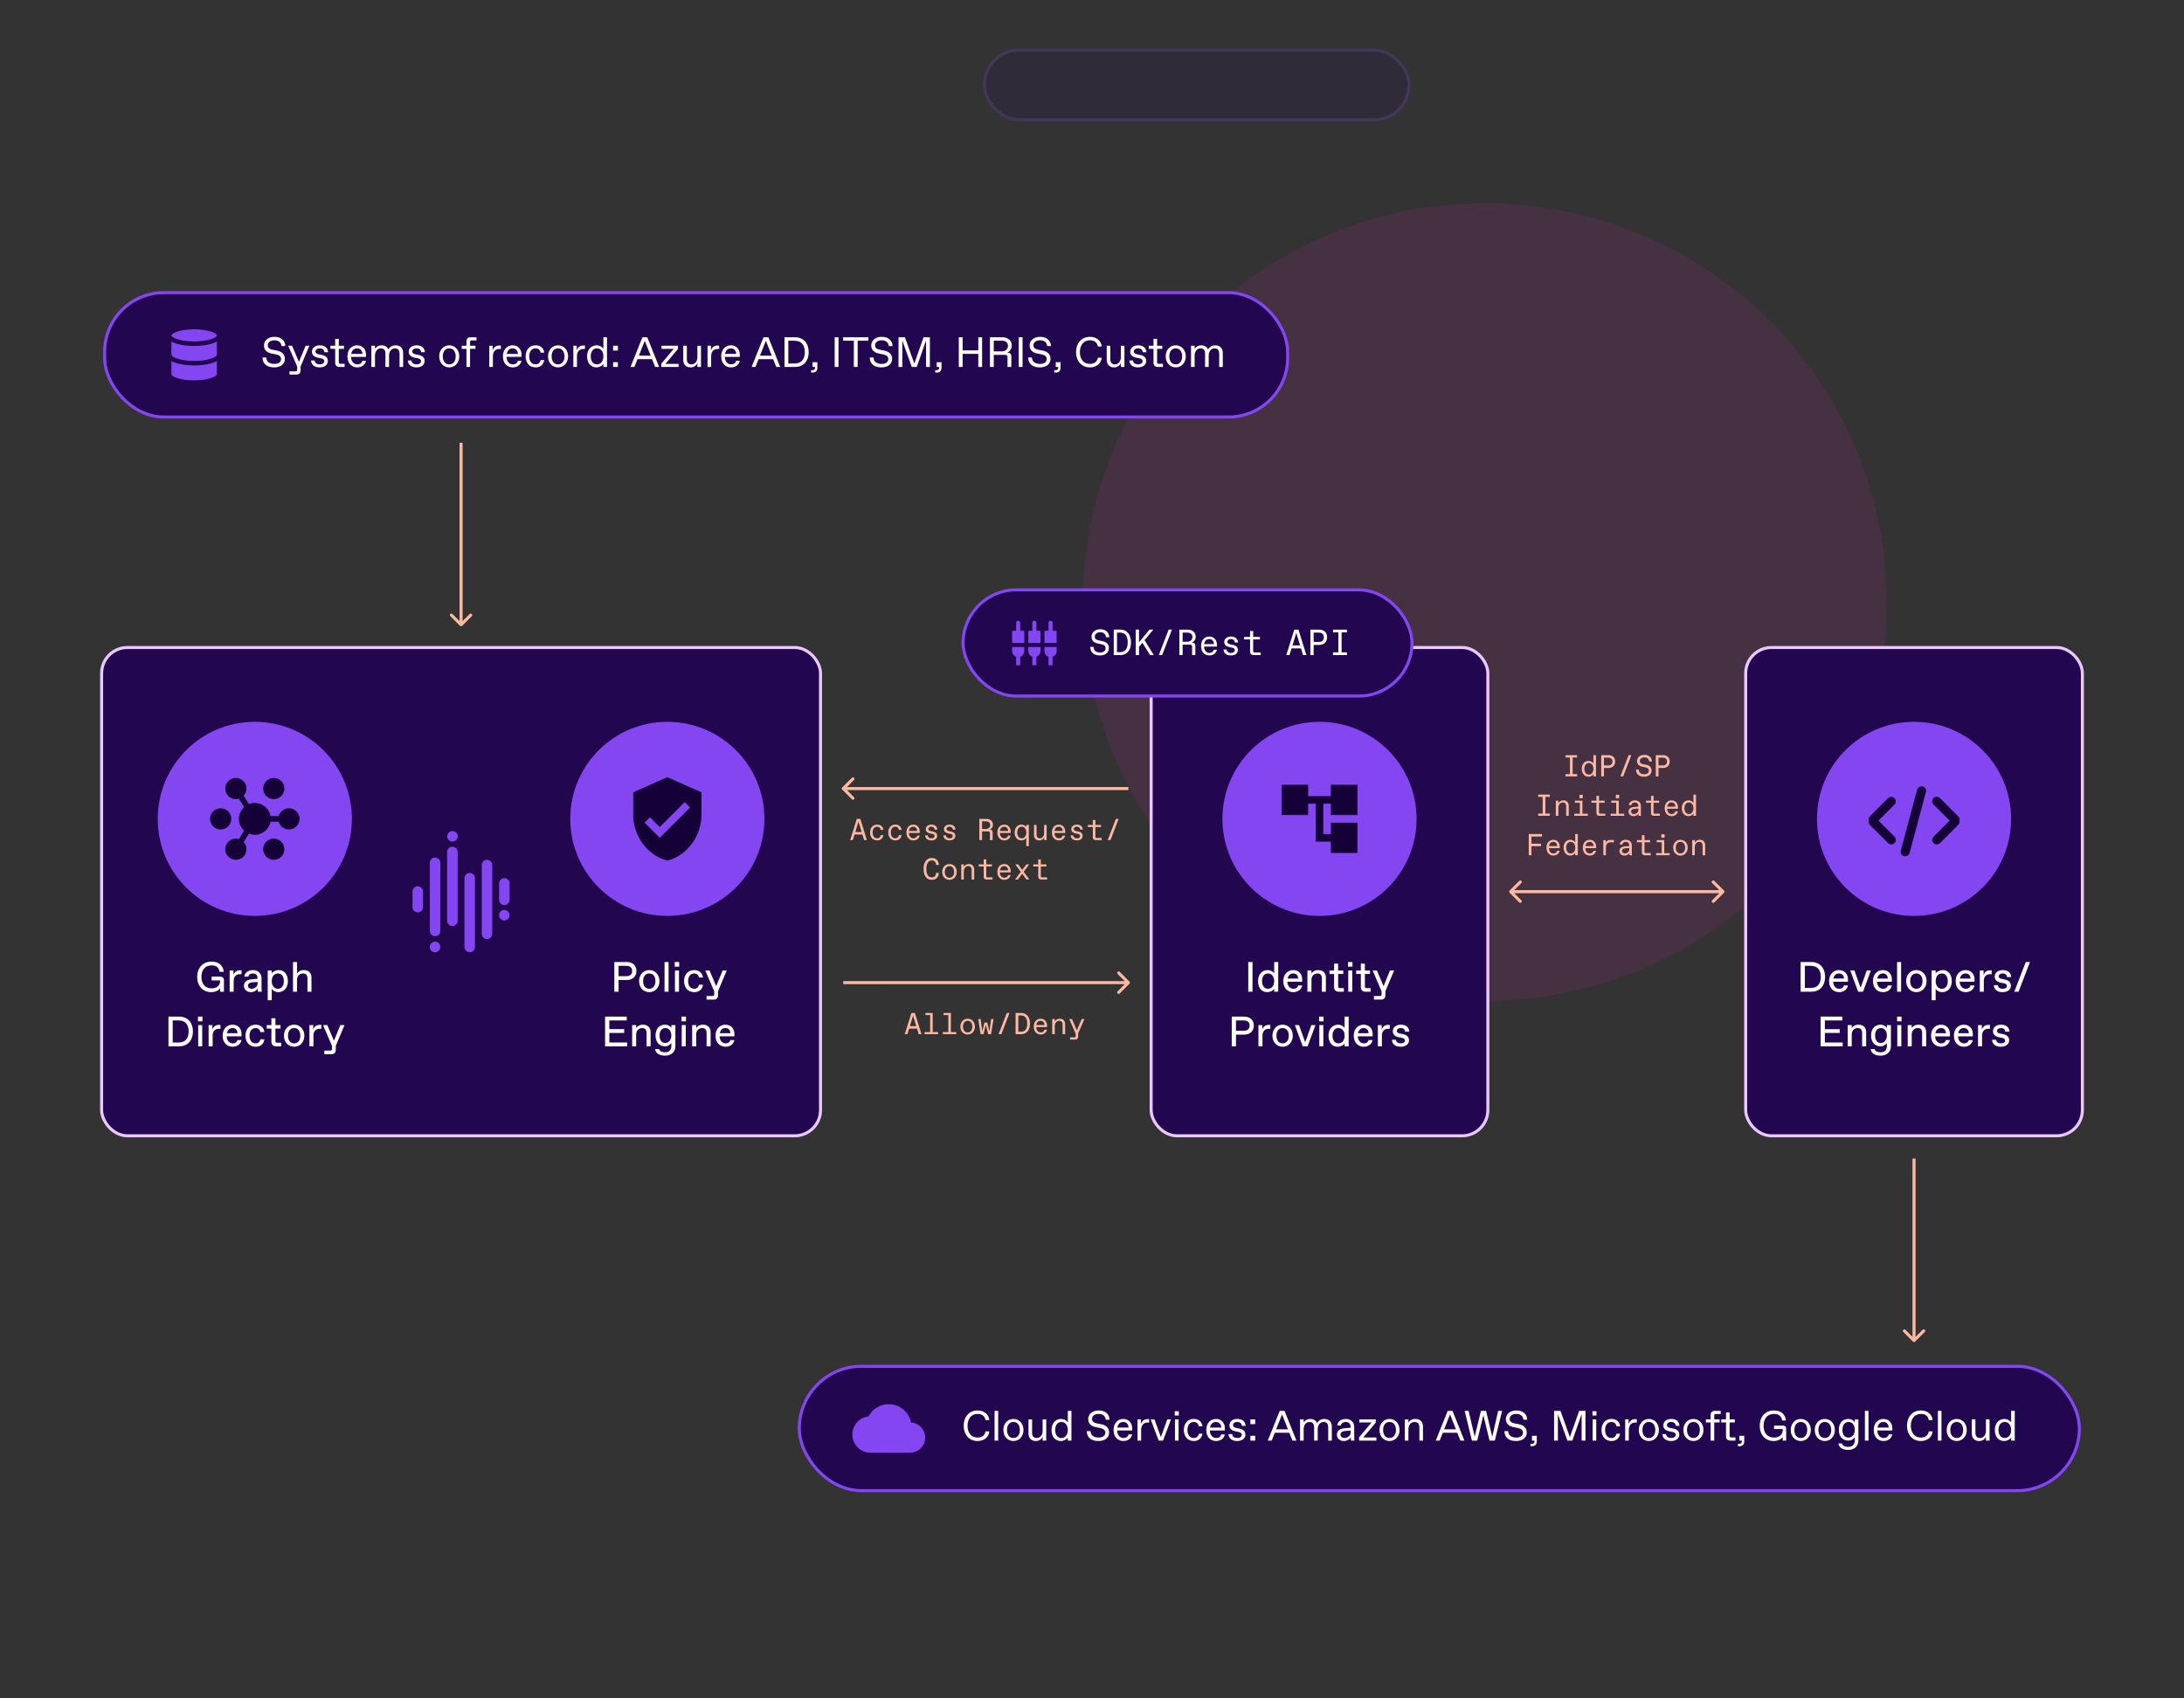 <svg xmlns="http://www.w3.org/2000/svg" width="720" height="560" fill="none" xmlns:v="https://vecta.io/nano"><rect width="100%" height="100%" fill="#333333" stroke="none"/><style><![CDATA[.B{fill:#fff}.C{fill:#8446f1}.D{fill:#220650}.E{stroke:#8446f1}.F{fill:#fdb8a2}.G{stroke-linecap:round}.H{stroke:#eac8fe}.I{fill:#150038}.J{stroke-width:1.5}.K{stroke-linejoin:round}]]></style><ellipse cx="489.5" cy="198.5" rx="132.5" ry="131.5" fill="#ea27c2" fill-opacity=".1"/><g opacity=".2"><rect x="324.5" y="16.5" width="140" height="23" rx="11.5" class="D"/><rect x="324.5" y="16.5" width="140" height="23" rx="11.5" class="E"/></g><rect x="263.5" y="450.5" width="422" height="41" rx="20.5" class="D"/><path d="M322.278 475.14c2.114 0 3.738-1.26 3.864-3.192h-1.26c-.14 1.176-1.064 2.044-2.534 2.044h-.14c-2.1 0-3.248-1.736-3.248-3.892s1.148-3.892 3.248-3.892h.14c1.47 0 2.394.868 2.534 2.044h1.26c-.126-1.932-1.75-3.192-3.864-3.192-2.842 0-4.578 2.17-4.578 5.04s1.736 5.04 4.578 5.04zm6.793-.14v-9.8h-1.19v9.8h1.19zm5.016.14c1.862 0 3.318-1.47 3.318-3.64s-1.456-3.64-3.318-3.64-3.304 1.47-3.304 3.64 1.442 3.64 3.304 3.64zm-.056-1.008c-1.176 0-2.058-.966-2.058-2.632s.882-2.632 2.058-2.632h.126c1.176 0 2.058.966 2.058 2.632s-.882 2.632-2.058 2.632h-.126zm7.426 1.008c1.19 0 1.974-.644 2.268-1.47V475h1.19v-7h-1.19v3.78c0 1.47-.91 2.352-1.848 2.352h-.126c-1.008 0-1.498-.602-1.498-1.792V468h-1.19v4.62c0 1.47.826 2.52 2.394 2.52zm8.251 0c.952 0 1.946-.49 2.324-1.162V475h1.19v-9.8h-1.19v3.822c-.378-.672-1.274-1.162-2.226-1.162-1.778 0-3.15 1.358-3.15 3.64s1.274 3.64 3.052 3.64zm.154-1.008c-1.204 0-2.002-1.008-2.002-2.632s.798-2.632 2.002-2.632h.098c1.176 0 2.072 1.008 2.072 2.632s-.896 2.632-2.072 2.632h-.098zm12.221 1.008c2.156 0 3.556-1.064 3.556-2.786 0-1.554-.952-2.422-2.618-2.758l-1.568-.308c-.882-.182-1.442-.644-1.442-1.442 0-.938.854-1.638 2.128-1.638h.14c1.246 0 2.17.728 2.254 1.904h1.26c-.07-1.876-1.442-3.052-3.584-3.052-2.114 0-3.458 1.26-3.458 2.8 0 1.512.896 2.366 2.436 2.688l1.568.322c1.092.224 1.624.7 1.624 1.54 0 .882-.742 1.582-2.114 1.582h-.14c-1.526 0-2.604-.742-2.604-2.114h-1.26c.042 2.128 1.498 3.262 3.822 3.262zm8.26 0c1.442 0 2.618-.784 2.884-2.184h-1.19c-.182.798-.826 1.176-1.596 1.176h-.112c-.952 0-1.974-.742-2.03-2.464h4.942v-.7c0-1.82-1.134-3.108-2.926-3.108-1.638 0-3.206 1.19-3.206 3.626s1.498 3.654 3.234 3.654zm-1.988-4.438c.238-1.386 1.12-1.834 1.904-1.834h.112c.91 0 1.624.616 1.68 1.834h-3.696zm7.843 4.298v-3.5c0-1.512.784-2.436 2.072-2.436h.56v-1.134h-.63c-.924 0-1.778.56-2.072 1.624V468h-1.12v7h1.19zm6.511-1.148L380.581 468h-1.232l2.618 7h1.456l2.618-7h-1.218l-2.114 5.852zm5.904-7.112v-1.428h-1.33v1.428h1.33zm-.07 8.26v-7h-1.19v7h1.19zm5.03.14c1.568 0 2.646-.938 2.828-2.422h-1.19c-.14.812-.728 1.414-1.568 1.414h-.126c-1.4 0-2.058-1.232-2.058-2.632s.658-2.632 2.058-2.632h.126c.84 0 1.428.588 1.568 1.414h1.19c-.14-1.498-1.26-2.422-2.828-2.422-2.128 0-3.304 1.582-3.304 3.64s1.176 3.64 3.304 3.64zm7.327 0c1.442 0 2.618-.784 2.884-2.184h-1.19c-.182.798-.826 1.176-1.596 1.176h-.112c-.952 0-1.974-.742-2.03-2.464h4.942v-.7c0-1.82-1.134-3.108-2.926-3.108-1.638 0-3.206 1.19-3.206 3.626s1.498 3.654 3.234 3.654zm-1.988-4.438c.238-1.386 1.12-1.834 1.904-1.834h.112c.91 0 1.624.616 1.68 1.834h-3.696zm8.948 4.438c1.596 0 2.702-.812 2.702-2.1 0-1.232-.854-1.764-1.89-1.974l-1.106-.238c-.756-.154-1.078-.434-1.078-.966s.518-.994 1.358-.994h.126c.924 0 1.386.602 1.47 1.274h1.19c-.028-1.26-.924-2.282-2.73-2.282-1.372 0-2.604.742-2.604 2.128 0 1.19.896 1.736 2.002 1.96l1.022.21c.784.154 1.05.476 1.05.952 0 .63-.588 1.022-1.4 1.022h-.126c-.868 0-1.554-.392-1.638-1.274h-1.19c.028 1.316 1.008 2.282 2.842 2.282zm5.942-5.558V468h-1.582v1.582h1.582zm0 5.418v-1.582h-1.582V475h1.582zm13.589 0l-3.906-9.8h-1.596l-3.934 9.8h1.288l1.022-2.576h4.788l1.022 2.576h1.316zm-4.732-8.638l1.946 4.914h-3.892l1.946-4.914zm7.119 8.638v-3.78c0-1.386.826-2.352 1.862-2.352h.112c1.022 0 1.47.644 1.47 1.764V475h1.19v-3.78c0-1.386.84-2.352 1.876-2.352h.098c1.022 0 1.484.644 1.484 1.764V475h1.19v-4.648c0-1.54-.952-2.492-2.478-2.492-.938 0-1.834.392-2.366 1.358-.42-.924-1.26-1.358-2.268-1.358-1.022 0-1.75.504-2.17 1.162V468h-1.19v7h1.19zm13.236.14c1.148 0 2.03-.63 2.31-1.26 0 .168.014.784.07 1.12h1.12c-.07-.49-.07-1.12-.07-1.54v-2.94c0-1.428-.938-2.66-2.786-2.66-1.554 0-2.702.868-2.786 2.142h1.19c.084-.756.756-1.134 1.54-1.134h.098c.966 0 1.554.602 1.554 1.652v.238l-2.016.168c-1.12.084-2.506.56-2.506 2.142 0 1.19.98 2.072 2.282 2.072zm.126-1.008c-.7 0-1.218-.476-1.218-1.12 0-.686.616-1.106 1.498-1.176l1.834-.14v.784c0 .91-1.092 1.652-1.988 1.652h-.126zm10.407-5.068V468h-5.432v1.022h4.046l-4.116 4.9V475h5.712v-1.022h-4.34l4.13-4.914zm4.53 6.076c1.862 0 3.318-1.47 3.318-3.64s-1.456-3.64-3.318-3.64-3.304 1.47-3.304 3.64 1.442 3.64 3.304 3.64zm-.056-1.008c-1.176 0-2.058-.966-2.058-2.632s.882-2.632 2.058-2.632h.126c1.176 0 2.058.966 2.058 2.632s-.882 2.632-2.058 2.632h-.126zm6.292.868v-3.78c0-1.386.84-2.352 2.002-2.352h.112c1.036 0 1.498.644 1.498 1.764V475h1.19v-4.648c0-1.54-.952-2.492-2.492-2.492-1.134 0-1.904.504-2.31 1.19V468h-1.19v7h1.19zm18.45 0l-3.906-9.8h-1.596l-3.934 9.8h1.288l1.022-2.576h4.788l1.022 2.576h1.316zm-4.732-8.638l1.946 4.914h-3.892l1.946-4.914zm13.917 7.378l-2.03-8.54h-1.708l-2.058 8.512-2.002-8.512h-1.302l2.394 9.8h1.75l2.03-8.386 2.03 8.386h1.75l2.394-9.8h-1.302l-1.946 8.54zm7.824 1.4c2.156 0 3.556-1.064 3.556-2.786 0-1.554-.952-2.422-2.618-2.758l-1.568-.308c-.882-.182-1.442-.644-1.442-1.442 0-.938.854-1.638 2.128-1.638h.14c1.246 0 2.17.728 2.254 1.904h1.26c-.07-1.876-1.442-3.052-3.584-3.052-2.114 0-3.458 1.26-3.458 2.8 0 1.512.896 2.366 2.436 2.688l1.568.322c1.092.224 1.624.7 1.624 1.54 0 .882-.742 1.582-2.114 1.582h-.14c-1.526 0-2.604-.742-2.604-2.114h-1.26c.042 2.128 1.498 3.262 3.822 3.262zm5.294 1.708c.994 0 1.568-.546 1.568-1.568v-1.862h-1.582V475h.812v.21c0 .56-.28.84-.84.84h-.462v.798h.504zm12.475-2.968l-3.094-8.68h-2.114v9.8h1.26v-8.708l3.122 8.708h1.638l3.066-8.736V475h1.26v-9.8h-2.086l-3.052 8.68zm8.762-7.14v-1.428h-1.33v1.428h1.33zm-.07 8.26v-7h-1.19v7h1.19zm5.03.14c1.568 0 2.646-.938 2.828-2.422h-1.19c-.14.812-.728 1.414-1.568 1.414h-.126c-1.4 0-2.058-1.232-2.058-2.632s.658-2.632 2.058-2.632h.126c.84 0 1.428.588 1.568 1.414h1.19c-.14-1.498-1.26-2.422-2.828-2.422-2.128 0-3.304 1.582-3.304 3.64s1.176 3.64 3.304 3.64zm5.702-.14v-3.5c0-1.512.784-2.436 2.072-2.436h.56v-1.134h-.63c-.924 0-1.778.56-2.072 1.624V468h-1.12v7h1.19zm6.602.14c1.862 0 3.318-1.47 3.318-3.64s-1.456-3.64-3.318-3.64-3.304 1.47-3.304 3.64 1.442 3.64 3.304 3.64zm-.056-1.008c-1.176 0-2.058-.966-2.058-2.632s.882-2.632 2.058-2.632h.126c1.176 0 2.058.966 2.058 2.632s-.882 2.632-2.058 2.632h-.126zm7.398 1.008c1.596 0 2.702-.812 2.702-2.1 0-1.232-.854-1.764-1.89-1.974l-1.106-.238c-.756-.154-1.078-.434-1.078-.966s.518-.994 1.358-.994h.126c.924 0 1.386.602 1.47 1.274h1.19c-.028-1.26-.924-2.282-2.73-2.282-1.372 0-2.604.742-2.604 2.128 0 1.19.896 1.736 2.002 1.96l1.022.21c.784.154 1.05.476 1.05.952 0 .63-.588 1.022-1.4 1.022h-.126c-.868 0-1.554-.392-1.638-1.274h-1.19c.028 1.316 1.008 2.282 2.842 2.282zm7.355 0c1.862 0 3.318-1.47 3.318-3.64s-1.456-3.64-3.318-3.64-3.304 1.47-3.304 3.64 1.442 3.64 3.304 3.64zm-.056-1.008c-1.176 0-2.058-.966-2.058-2.632s.882-2.632 2.058-2.632h.126c1.176 0 2.058.966 2.058 2.632s-.882 2.632-2.058 2.632h-.126zm6.926.868v-5.978h1.778V468h-1.778v-1.204c0-.42.14-.56.56-.56h1.568V465.2h-1.89c-.966 0-1.428.448-1.428 1.4v1.4h-1.568v1.022h1.568V475h1.19zm6.989 0v-1.05h-1.358c-.42 0-.56-.14-.56-.56v-4.368h1.708V468h-1.708v-2.268h-1.19V468h-1.568v1.022h1.568v4.536c0 .952.518 1.442 1.47 1.442h1.638zm1.33 1.848c.994 0 1.568-.546 1.568-1.568v-1.862h-1.582V475h.812v.21c0 .56-.28.84-.84.84h-.462v.798h.504zm11.285-1.708c1.568 0 2.59-.728 2.982-1.302V475h1.134v-3.85c0-.714-.378-1.092-1.092-1.092h-2.912v1.134h2.87v.336c0 1.428-1.134 2.464-2.8 2.464h-.14c-2.016 0-3.388-1.414-3.388-3.892s1.372-3.892 3.374-3.892h.14c1.498 0 2.45.798 2.618 2.184h1.26c-.154-1.918-1.526-3.332-3.948-3.332-2.926 0-4.704 2.1-4.704 5.04s1.778 5.04 4.606 5.04zm8.923 0c1.862 0 3.318-1.47 3.318-3.64s-1.456-3.64-3.318-3.64-3.304 1.47-3.304 3.64 1.442 3.64 3.304 3.64zm-.056-1.008c-1.176 0-2.058-.966-2.058-2.632s.882-2.632 2.058-2.632h.126c1.176 0 2.058.966 2.058 2.632s-.882 2.632-2.058 2.632h-.126zm7.972 1.008c1.862 0 3.318-1.47 3.318-3.64s-1.456-3.64-3.318-3.64-3.304 1.47-3.304 3.64 1.442 3.64 3.304 3.64zm-.056-1.008c-1.176 0-2.058-.966-2.058-2.632s.882-2.632 2.058-2.632h.126c1.176 0 2.058.966 2.058 2.632s-.882 2.632-2.058 2.632h-.126zm7.762 3.948c2.128 0 3.374-1.33 3.374-3.094V468h-1.19v1.022c-.336-.63-1.106-1.162-2.184-1.162-1.68 0-3.08 1.218-3.08 3.598s1.428 3.542 3.08 3.542c1.078 0 1.806-.532 2.184-1.162v1.022c0 1.568-.924 2.212-2.114 2.212h-.14c-1.022 0-1.806-.378-1.96-1.134h-1.19c.14 1.246 1.246 2.142 3.22 2.142zm.056-4.088c-1.092 0-1.946-.784-1.946-2.534s.91-2.59 1.988-2.59h.126c1.064 0 1.96.98 1.96 2.59s-.952 2.534-2.016 2.534h-.112zm6.65 1.008v-9.8h-1.19v9.8h1.19zm4.96.14c1.442 0 2.618-.784 2.884-2.184h-1.19c-.182.798-.826 1.176-1.596 1.176h-.112c-.952 0-1.974-.742-2.03-2.464h4.942v-.7c0-1.82-1.134-3.108-2.926-3.108-1.638 0-3.206 1.19-3.206 3.626s1.498 3.654 3.234 3.654zm-1.988-4.438c.238-1.386 1.12-1.834 1.904-1.834h.112c.91 0 1.624.616 1.68 1.834h-3.696zm14.297 4.438c2.114 0 3.738-1.26 3.864-3.192h-1.26c-.14 1.176-1.064 2.044-2.534 2.044h-.14c-2.1 0-3.248-1.736-3.248-3.892s1.148-3.892 3.248-3.892h.14c1.47 0 2.394.868 2.534 2.044h1.26c-.126-1.932-1.75-3.192-3.864-3.192-2.842 0-4.578 2.17-4.578 5.04s1.736 5.04 4.578 5.04zm6.793-.14v-9.8h-1.19v9.8h1.19zm5.016.14c1.862 0 3.318-1.47 3.318-3.64s-1.456-3.64-3.318-3.64-3.304 1.47-3.304 3.64 1.442 3.64 3.304 3.64zm-.056-1.008c-1.176 0-2.058-.966-2.058-2.632s.882-2.632 2.058-2.632h.126c1.176 0 2.058.966 2.058 2.632s-.882 2.632-2.058 2.632h-.126zm7.426 1.008c1.19 0 1.974-.644 2.268-1.47V475h1.19v-7h-1.19v3.78c0 1.47-.91 2.352-1.848 2.352h-.126c-1.008 0-1.498-.602-1.498-1.792V468h-1.19v4.62c0 1.47.826 2.52 2.394 2.52zm8.252 0c.952 0 1.946-.49 2.324-1.162V475h1.19v-9.8h-1.19v3.822c-.378-.672-1.274-1.162-2.226-1.162-1.778 0-3.15 1.358-3.15 3.64s1.274 3.64 3.052 3.64zm.154-1.008c-1.204 0-2.002-1.008-2.002-2.632s.798-2.632 2.002-2.632h.098c1.176 0 2.072 1.008 2.072 2.632s-.896 2.632-2.072 2.632h-.098z" class="B"/><g clip-path="url(#A)" class="C"><path d="M300.35 469.04A7.49 7.49 0 0 0 293 463c-2.89 0-5.4 1.64-6.65 4.04-3.01.32-5.35 2.87-5.35 5.96 0 3.31 2.69 6 6 6h13c2.76 0 5-2.24 5-5 0-2.64-2.05-4.78-4.65-4.96z"/></g><rect x="263.5" y="450.5" width="422" height="41" rx="20.5" class="E"/><path d="M630.646 442.354a.5.5 0 0 0 .708 0l3.182-3.182a.5.5 0 1 0-.708-.708L631 441.293l-2.828-2.829a.5.5 0 1 0-.708.708l3.182 3.182zM630.5 382v60h1v-60h-1z" class="F"/><rect x="575.5" y="213.5" width="111" height="161" rx="8.5" class="D"/><path d="M597.116 327c2.73 0 4.55-1.82 4.55-4.9s-1.82-4.9-4.55-4.9h-3.5v9.8h3.5zm-2.1-8.54h1.96c2.1 0 3.29 1.26 3.29 3.64s-1.19 3.64-3.29 3.64h-1.96v-7.28zm11.282 8.68c1.442 0 2.66-.798 2.912-2.212h-1.33c-.14.742-.798 1.092-1.484 1.092h-.112c-.854 0-1.876-.714-1.96-2.31h4.9v-.77c0-1.82-1.148-3.08-2.968-3.08-1.652 0-3.262 1.204-3.262 3.626 0 2.45 1.568 3.654 3.304 3.654zm-1.89-4.48c.252-1.246 1.064-1.68 1.792-1.68h.112c.798 0 1.526.462 1.582 1.68h-3.486zm8.979 3.038l-2.03-5.698h-1.372l2.59 7h1.61l2.59-7h-1.358l-2.03 5.698zm7.376 1.442c1.442 0 2.66-.798 2.912-2.212h-1.33c-.14.742-.798 1.092-1.484 1.092h-.112c-.854 0-1.876-.714-1.96-2.31h4.9v-.77c0-1.82-1.148-3.08-2.968-3.08-1.652 0-3.262 1.204-3.262 3.626 0 2.45 1.568 3.654 3.304 3.654zm-1.89-4.48c.252-1.246 1.064-1.68 1.792-1.68h.112c.798 0 1.526.462 1.582 1.68h-3.486zm7.869 4.34v-9.8h-1.33v9.8h1.33zm5.028.14c1.89 0 3.36-1.47 3.36-3.64s-1.47-3.64-3.36-3.64-3.36 1.47-3.36 3.64 1.47 3.64 3.36 3.64zm-.056-1.12c-1.134 0-1.974-.91-1.974-2.52s.84-2.52 1.974-2.52h.112c1.134 0 1.974.91 1.974 2.52s-.84 2.52-1.974 2.52h-.112zm6.417 3.78v-3.78c.35.63 1.19 1.12 2.17 1.12 1.75 0 3.15-1.33 3.15-3.64s-1.26-3.64-3.01-3.64c-.98 0-1.96.49-2.31 1.12V320h-1.33v9.8h1.33zm1.974-3.78c-.994 0-1.974-.84-1.974-2.52s.98-2.52 1.974-2.52h.112c1.064 0 1.904.84 1.904 2.52s-.84 2.52-1.904 2.52h-.112zm7.92 1.12c1.442 0 2.66-.798 2.912-2.212h-1.33c-.14.742-.798 1.092-1.484 1.092h-.112c-.854 0-1.876-.714-1.96-2.31h4.9v-.77c0-1.82-1.148-3.08-2.968-3.08-1.652 0-3.262 1.204-3.262 3.626 0 2.45 1.568 3.654 3.304 3.654zm-1.89-4.48c.252-1.246 1.064-1.68 1.792-1.68h.112c.798 0 1.526.462 1.582 1.68h-3.486zm7.869 4.34v-3.542c0-1.4.77-2.24 2.03-2.24h.56v-1.288h-.63c-.91 0-1.75.56-2.03 1.61V320h-1.26v7h1.33zm6.176.14c1.624 0 2.758-.84 2.758-2.1s-.868-1.834-1.932-2.044l-1.106-.224c-.7-.14-.98-.406-.98-.896s.49-.896 1.274-.896h.112c.91 0 1.302.56 1.372 1.19h1.33c0-1.33-.938-2.31-2.772-2.31-1.4 0-2.646.756-2.646 2.156 0 1.19.91 1.778 2.044 2.002l1.022.196c.7.14.952.448.952.896 0 .56-.574.91-1.302.91h-.112c-.826 0-1.484-.35-1.554-1.19h-1.33c0 1.33 1.008 2.31 2.87 2.31zm5.268-.14l3.78-9.8h-1.4l-3.78 9.8h1.4zm-57.962 18v-1.26h-5.88v-3.15h4.9v-1.26h-4.9v-2.87h5.74v-1.26h-7.14v9.8h7.28zm2.973 0v-3.92c0-1.33.91-2.1 1.904-2.1h.112c.994 0 1.414.63 1.414 1.61V345h1.33v-4.69c0-1.47-.91-2.45-2.52-2.45-1.12 0-1.82.49-2.24 1.12V338h-1.33v7h1.33zm9.493 3.08c2.17 0 3.43-1.33 3.43-3.08v-7h-1.33v.98c-.28-.56-1.05-1.12-2.1-1.12-1.652 0-3.108 1.12-3.108 3.57s1.498 3.57 3.108 3.57c1.05 0 1.75-.56 2.1-1.12v.98c0 1.47-.84 2.1-2.03 2.1h-.14c-.952 0-1.708-.35-1.848-1.05h-1.33c.14 1.26 1.288 2.17 3.248 2.17zm.056-4.2c-.994 0-1.834-.7-1.834-2.45s.91-2.45 1.904-2.45h.112c.966 0 1.862.91 1.862 2.45s-.966 2.45-1.932 2.45h-.112zm6.873-7.14v-1.54h-1.47v1.54h1.47zm-.07 8.26v-7h-1.33v7h1.33zm3.431 0v-3.92c0-1.33.91-2.1 1.904-2.1h.112c.994 0 1.414.63 1.414 1.61V345h1.33v-4.69c0-1.47-.91-2.45-2.52-2.45-1.12 0-1.82.49-2.24 1.12V338h-1.33v7h1.33zm9.675.14c1.442 0 2.66-.798 2.912-2.212h-1.33c-.14.742-.798 1.092-1.484 1.092h-.112c-.854 0-1.876-.714-1.96-2.31h4.9v-.77c0-1.82-1.148-3.08-2.968-3.08-1.652 0-3.262 1.204-3.262 3.626 0 2.45 1.568 3.654 3.304 3.654zm-1.89-4.48c.252-1.246 1.064-1.68 1.792-1.68h.112c.798 0 1.526.462 1.582 1.68h-3.486zm9.424 4.48c1.442 0 2.66-.798 2.912-2.212h-1.33c-.14.742-.798 1.092-1.484 1.092h-.112c-.854 0-1.876-.714-1.96-2.31h4.9v-.77c0-1.82-1.148-3.08-2.968-3.08-1.652 0-3.262 1.204-3.262 3.626 0 2.45 1.568 3.654 3.304 3.654zm-1.89-4.48c.252-1.246 1.064-1.68 1.792-1.68h.112c.798 0 1.526.462 1.582 1.68h-3.486zm7.869 4.34v-3.542c0-1.4.77-2.24 2.03-2.24h.56v-1.288h-.63c-.91 0-1.75.56-2.03 1.61V338h-1.26v7h1.33zm6.176.14c1.624 0 2.758-.84 2.758-2.1s-.868-1.834-1.932-2.044l-1.106-.224c-.7-.14-.98-.406-.98-.896s.49-.896 1.274-.896h.112c.91 0 1.302.56 1.372 1.19h1.33c0-1.33-.938-2.31-2.772-2.31-1.4 0-2.646.756-2.646 2.156 0 1.19.91 1.778 2.044 2.002l1.022.196c.7.14.952.448.952.896 0 .56-.574.91-1.302.91h-.112c-.826 0-1.484-.35-1.554-1.19h-1.33c0 1.33 1.008 2.31 2.87 2.31z" class="B"/><circle cx="631" cy="270" r="32" class="C"/><g clip-path="url(#B)" stroke="#150038" stroke-width="3" class="G"><path d="M638.5 264.23l5.938 5.939c.226.225.226.59 0 .816l-5.938 5.938m-15-12.693l-5.938 5.939c-.226.225-.226.59 0 .816l5.938 5.938m9.965-16.153l-5.376 20.061"/></g><rect x="575.5" y="213.5" width="111" height="161" rx="8.5" class="H"/><path d="M519.922 249h-3.82v.75h1.46v5.5h-1.46v.75h3.82v-.75h-1.46v-5.5h1.46V249zm5.376 0v2.75c-.27-.49-.94-.85-1.6-.85-1.35 0-2.23 1.08-2.23 2.6s.88 2.6 2.23 2.6c.66 0 1.33-.36 1.6-.85v.75h.85v-7h-.85zm-1.46 2.6c.93 0 1.46.86 1.46 1.9s-.53 1.9-1.46 1.9h-.06c-.94 0-1.45-.86-1.45-1.9s.51-1.9 1.45-1.9h.06zm4.936 4.4v-2.79h1.5c1.24 0 2.19-.74 2.19-2.1s-.91-2.11-2.17-2.11h-2.42v7h.9zm0-6.18h1.37c.91 0 1.42.45 1.42 1.29s-.53 1.28-1.43 1.28h-1.36v-2.57zm6.346 6.18l2.68-7h-.9l-2.7 7h.92zm6.886.1c1.54 0 2.46-.85 2.46-2.04 0-1.07-.64-1.66-1.8-1.9l-1-.21c-.73-.15-1.07-.45-1.07-1.03 0-.68.59-1.2 1.47-1.2h.05c.9 0 1.51.51 1.56 1.38h.9c-.04-1.31-.93-2.2-2.48-2.2-1.49 0-2.4.94-2.4 2.03 0 1.03.55 1.63 1.72 1.88l1.06.23c.77.16 1.09.51 1.09 1.08 0 .64-.5 1.16-1.46 1.16h-.06c-1.09 0-1.74-.46-1.79-1.53h-.9c.02 1.4.86 2.35 2.65 2.35zm4.756-.1v-2.79h1.5c1.24 0 2.19-.74 2.19-2.1s-.91-2.11-2.17-2.11h-2.42v7h.9zm0-6.18h1.37c.91 0 1.42.45 1.42 1.29s-.53 1.28-1.43 1.28h-1.36v-2.57zM510.928 262h-3.82v.75h1.46v5.5h-1.46v.75h3.82v-.75h-1.46v-5.5h1.46V262zm2.826 7v-2.59c0-.96.5-1.81 1.43-1.81h.07c.7 0 1.07.44 1.07 1.34V269h.85v-3.25c0-1.17-.68-1.85-1.74-1.85-.77 0-1.39.37-1.68.91V264h-.85v5h.85zm8.036-5.78v-1.15h-1.08v1.15h1.08zm1.67 5.78v-.7h-1.78V264h-2.49v.7h1.64v3.6H519v.7h4.46zm5.756 0v-.72h-1.62c-.35 0-.45-.1-.45-.44v-3.14h1.85v-.7h-1.85v-1.62h-.85V264h-1.64v.7h1.64v3.28c0 .71.35 1.02 1.06 1.02h1.86zm4.566-5.78v-1.15h-1.08v1.15h1.08zm1.67 5.78v-.7h-1.78V264h-2.49v.7h1.64v3.6h-1.83v.7h4.46zm5.506-3.23c0-1.07-.7-1.87-1.98-1.87-1.13 0-1.92.64-1.99 1.55h.85c.06-.53.52-.85 1.12-.85h.05c.69 0 1.11.45 1.11 1.19v.17l-1.48.12c-.83.07-1.75.45-1.75 1.54 0 .87.71 1.48 1.6 1.48.81 0 1.45-.39 1.68-.84 0 .26.01.54.05.74h.79c-.05-.35-.05-.8-.05-1.1v-2.13zm-2.34 2.63c-.51 0-.89-.36-.89-.83 0-.51.47-.8 1.06-.85l1.33-.1v.51c0 .71-.76 1.27-1.42 1.27h-.08zm8.586.6v-.72h-1.62c-.35 0-.45-.1-.45-.44v-3.14h1.85v-.7h-1.85v-1.62h-.85V264h-1.64v.7h1.64v3.28c0 .71.35 1.02 1.06 1.02h1.86zm5.976-2.76c0-1.33-.79-2.34-2.1-2.34-1.25 0-2.28.92-2.28 2.59 0 1.7 1.03 2.61 2.28 2.61 1.08 0 1.85-.58 2.08-1.58h-.84c-.17.57-.62.88-1.19.88h-.06c-.77 0-1.42-.59-1.43-1.74h3.53l.01-.42zm-2.08-1.64c.76 0 1.21.62 1.24 1.38h-2.68c.11-1.01.75-1.38 1.36-1.38h.08zm7.176-2.6v2.75c-.27-.49-.94-.85-1.6-.85-1.35 0-2.23 1.08-2.23 2.6s.88 2.6 2.23 2.6c.66 0 1.33-.36 1.6-.85v.75h.85v-7h-.85zm-1.46 2.6c.93 0 1.46.86 1.46 1.9s-.53 1.9-1.46 1.9h-.06c-.94 0-1.45-.86-1.45-1.9s.51-1.9 1.45-1.9h.06zM504.88 282v-2.99h3.16v-.82h-3.16v-2.37h3.46V275h-4.36v7h.9zm9.326-2.76c0-1.33-.79-2.34-2.1-2.34-1.25 0-2.28.92-2.28 2.59 0 1.7 1.03 2.61 2.28 2.61 1.08 0 1.85-.58 2.08-1.58h-.84c-.17.57-.62.88-1.19.88h-.06c-.77 0-1.42-.59-1.43-1.74h3.53l.01-.42zm-2.08-1.64c.76 0 1.21.62 1.24 1.38h-2.68c.11-1.01.75-1.38 1.36-1.38h.08zm7.176-2.6v2.75c-.27-.49-.94-.85-1.6-.85-1.35 0-2.23 1.08-2.23 2.6s.88 2.6 2.23 2.6c.66 0 1.33-.36 1.6-.85v.75h.85v-7h-.85zm-1.46 2.6c.93 0 1.46.86 1.46 1.9s-.53 1.9-1.46 1.9h-.06c-.94 0-1.45-.86-1.45-1.9s.51-1.9 1.45-1.9h.06zm8.356 1.64c0-1.33-.79-2.34-2.1-2.34-1.25 0-2.28.92-2.28 2.59 0 1.7 1.03 2.61 2.28 2.61 1.08 0 1.85-.58 2.08-1.58h-.84c-.17.57-.62.88-1.19.88h-.06c-.77 0-1.42-.59-1.43-1.74h3.53l.01-.42zm-2.08-1.64c.76 0 1.21.62 1.24 1.38h-2.68c.11-1.01.75-1.38 1.36-1.38h.08zm5.296 4.4v-2.49c0-1.09.49-1.79 1.53-1.79h1.11v-.77h-1.07c-1.01 0-1.45.44-1.6 1V277h-.82v5h.85zm8.546-3.23c0-1.07-.7-1.87-1.98-1.87-1.13 0-1.92.64-1.99 1.55h.85c.06-.53.52-.85 1.12-.85h.05c.69 0 1.11.45 1.11 1.19v.17l-1.48.12c-.83.07-1.75.45-1.75 1.54 0 .87.71 1.48 1.6 1.48.81 0 1.45-.39 1.68-.84 0 .26.01.54.05.74h.79c-.05-.35-.05-.8-.05-1.1v-2.13zm-2.34 2.63c-.51 0-.89-.36-.89-.83 0-.51.47-.8 1.06-.85l1.33-.1v.51c0 .71-.76 1.27-1.42 1.27h-.08zm8.586.6v-.72h-1.62c-.35 0-.45-.1-.45-.44v-3.14h1.85v-.7h-1.85v-1.62h-.85V277h-1.64v.7h1.64v3.28c0 .71.35 1.02 1.06 1.02h1.86zm4.566-5.78v-1.15h-1.08v1.15h1.08zm1.67 5.78v-.7h-1.78V277h-2.49v.7h1.64v3.6h-1.83v.7h4.46zm3.546.1c1.37 0 2.39-1.06 2.39-2.6s-1.02-2.6-2.39-2.6-2.39 1.06-2.39 2.6 1.02 2.6 2.39 2.6zm-.05-.7c-.83 0-1.48-.71-1.48-1.9s.65-1.9 1.48-1.9h.1c.83 0 1.48.71 1.48 1.9s-.65 1.9-1.48 1.9h-.1zm4.786.6v-2.59c0-.96.5-1.81 1.43-1.81h.07c.7 0 1.07.44 1.07 1.34V282h.85v-3.25c0-1.17-.68-1.85-1.74-1.85-.77 0-1.39.37-1.68.91V277h-.85v5h.85zm9.63 12.354a.5.5 0 0 0 0-.708l-3.182-3.182a.501.501 0 1 0-.708.708l2.829 2.828-2.829 2.828a.501.501 0 1 0 .708.708l3.182-3.182zm-70.708-.708a.5.5 0 0 0 0 .708l3.182 3.182a.501.501 0 1 0 .708-.708L498.707 294l2.829-2.828a.501.501 0 1 0-.708-.708l-3.182 3.182zM568 293.5h-70v1h70v-1z" class="F"/><rect x="379.5" y="213.5" width="111" height="161" rx="8.5" class="D"/><path d="M412.914 327v-9.8h-1.4v9.8h1.4zm4.836.14c.98 0 1.96-.49 2.31-1.12v.98h1.33v-9.8h-1.33v3.78c-.35-.63-1.19-1.12-2.17-1.12-1.75 0-3.15 1.33-3.15 3.64s1.26 3.64 3.01 3.64zm.224-1.12c-1.064 0-1.904-.84-1.904-2.52s.84-2.52 1.904-2.52h.112c.994 0 1.974.84 1.974 2.52s-.98 2.52-1.974 2.52h-.112zm8.396 1.12c1.442 0 2.66-.798 2.912-2.212h-1.33c-.14.742-.798 1.092-1.484 1.092h-.112c-.854 0-1.876-.714-1.96-2.31h4.9v-.77c0-1.82-1.148-3.08-2.968-3.08-1.652 0-3.262 1.204-3.262 3.626 0 2.45 1.568 3.654 3.304 3.654zm-1.89-4.48c.252-1.246 1.064-1.68 1.792-1.68h.112c.798 0 1.526.462 1.582 1.68h-3.486zm7.869 4.34v-3.92c0-1.33.91-2.1 1.904-2.1h.112c.994 0 1.414.63 1.414 1.61V327h1.33v-4.69c0-1.47-.91-2.45-2.52-2.45-1.12 0-1.82.49-2.24 1.12V320h-1.33v7h1.33zm10.684 0v-1.19h-1.33c-.42 0-.56-.14-.56-.56v-4.102h1.68V320h-1.68v-2.268h-1.33V320h-1.54v1.148h1.54v4.312c0 .98.56 1.54 1.54 1.54h1.68zm2.839-8.26v-1.54h-1.47v1.54h1.47zm-.07 8.26v-7h-1.33v7h1.33zm6.05 0v-1.19h-1.33c-.42 0-.56-.14-.56-.56v-4.102h1.68V320h-1.68v-2.268h-1.33V320h-1.54v1.148h1.54v4.312c0 .98.56 1.54 1.54 1.54h1.68zm6.366-7l-2.1 5.166-2.184-5.166h-1.414l2.94 6.86v.98c0 .42-.14.56-.56.56h-1.96v1.19h2.31c.98 0 1.47-.49 1.47-1.47v-1.274l2.87-6.846h-1.372zm-50.752 25v-3.864h2.73c1.82 0 3.15-1.078 3.15-2.968s-1.33-2.968-3.15-2.968h-4.13v9.8h1.4zm0-8.54h2.52c1.26 0 1.96.588 1.96 1.708s-.7 1.708-1.96 1.708h-2.52v-3.416zm8.729 8.54v-3.542c0-1.4.77-2.24 2.03-2.24h.56v-1.288h-.63c-.91 0-1.75.56-2.03 1.61V338h-1.26v7h1.33zm6.641.14c1.89 0 3.36-1.47 3.36-3.64s-1.47-3.64-3.36-3.64-3.36 1.47-3.36 3.64 1.47 3.64 3.36 3.64zm-.056-1.12c-1.134 0-1.974-.91-1.974-2.52s.84-2.52 1.974-2.52h.112c1.134 0 1.974.91 1.974 2.52s-.84 2.52-1.974 2.52h-.112zm7.499-.322l-2.03-5.698h-1.372l2.59 7h1.61l2.59-7h-1.358l-2.03 5.698zm6.057-6.958v-1.54h-1.47v1.54h1.47zm-.07 8.26v-7h-1.33v7h1.33zm4.705.14c.98 0 1.96-.49 2.31-1.12v.98h1.33v-9.8h-1.33v3.78c-.35-.63-1.19-1.12-2.17-1.12-1.75 0-3.15 1.33-3.15 3.64s1.26 3.64 3.01 3.64zm.224-1.12c-1.064 0-1.904-.84-1.904-2.52s.84-2.52 1.904-2.52h.112c.994 0 1.974.84 1.974 2.52s-.98 2.52-1.974 2.52h-.112zm8.396 1.12c1.442 0 2.66-.798 2.912-2.212h-1.33c-.14.742-.798 1.092-1.484 1.092h-.112c-.854 0-1.876-.714-1.96-2.31h4.9v-.77c0-1.82-1.148-3.08-2.968-3.08-1.652 0-3.262 1.204-3.262 3.626 0 2.45 1.568 3.654 3.304 3.654zm-1.89-4.48c.252-1.246 1.064-1.68 1.792-1.68h.112c.798 0 1.526.462 1.582 1.68h-3.486zm7.869 4.34v-3.542c0-1.4.77-2.24 2.03-2.24h.56v-1.288h-.63c-.91 0-1.75.56-2.03 1.61V338h-1.26v7h1.33zm6.176.14c1.624 0 2.758-.84 2.758-2.1s-.868-1.834-1.932-2.044l-1.106-.224c-.7-.14-.98-.406-.98-.896s.49-.896 1.274-.896h.112c.91 0 1.302.56 1.372 1.19h1.33c0-1.33-.938-2.31-2.772-2.31-1.4 0-2.646.756-2.646 2.156 0 1.19.91 1.778 2.044 2.002l1.022.196c.7.14.952.448.952.896 0 .56-.574.91-1.302.91h-.112c-.826 0-1.484-.35-1.554-1.19h-1.33c0 1.33 1.008 2.31 2.87 2.31z" class="B"/><circle cx="435" cy="270" r="32" class="C"/><g clip-path="url(#C)" class="I"><path d="M447.5 268.75v-10h-8.75v3.75h-7.5v-3.75h-8.75v10h8.75V265h2.5v12.5h5v3.75h8.75v-10h-8.75V275h-2.5v-10h2.5v3.75h8.75z"/></g><rect x="379.5" y="213.5" width="111" height="161" rx="8.5" class="H"/><rect x="317.5" y="194.5" width="148" height="35" rx="17.5" class="D"/><path d="M362.612 216.12c1.848 0 2.952-1.02 2.952-2.448 0-1.284-.768-1.992-2.16-2.28l-1.2-.252c-.876-.18-1.284-.54-1.284-1.236 0-.816.708-1.44 1.764-1.44h.06c1.08 0 1.812.612 1.872 1.656h1.08c-.048-1.572-1.116-2.64-2.976-2.64-1.788 0-2.88 1.128-2.88 2.436 0 1.236.66 1.956 2.064 2.256l1.272.276c.924.192 1.308.612 1.308 1.296 0 .768-.6 1.392-1.752 1.392h-.072c-1.308 0-2.088-.552-2.148-1.836h-1.08c.024 1.68 1.032 2.82 3.18 2.82zm6.775-.12c2.064 0 3.468-1.5 3.468-4.188 0-2.676-1.416-4.212-3.492-4.212h-2.196v8.4h2.22zm-1.14-7.416h1.08c1.536 0 2.448 1.056 2.448 3.216s-.876 3.216-2.448 3.216h-1.08v-6.432zM380.375 216l-3.048-4.932 2.88-3.468h-1.272l-3.432 4.2v-4.2h-1.08v8.4h1.08v-2.736l1.116-1.332 2.52 4.068h1.236zm2.755 0l3.216-8.4h-1.08l-3.24 8.4h1.104zm9.739-4.092c.816-.324 1.32-1.056 1.32-2.052 0-1.308-1.116-2.256-2.58-2.256h-2.808v8.4h1.08v-3.432h2.496c.432 0 .612.18.612.612V216h1.08v-2.94c0-.768-.324-1.152-1.14-1.152h-.06zm-2.988-.312v-3.012h1.5c1.092 0 1.728.516 1.728 1.452 0 .972-.768 1.56-1.728 1.56h-1.5zm11.324 1.092c0-1.596-.948-2.808-2.52-2.808-1.5 0-2.736 1.104-2.736 3.108 0 2.04 1.236 3.132 2.736 3.132 1.296 0 2.22-.696 2.496-1.896h-1.008c-.204.684-.744 1.056-1.428 1.056h-.072c-.924 0-1.704-.708-1.716-2.088h4.236l.012-.504zm-2.496-1.968c.912 0 1.452.744 1.488 1.656h-3.216c.132-1.212.9-1.656 1.632-1.656h.096zm7.099 5.4c1.416 0 2.28-.708 2.28-1.812-.012-.996-.636-1.44-1.584-1.656l-.9-.204c-.672-.144-.984-.408-.984-.804 0-.516.432-.936 1.14-.936h.108c.732 0 1.188.516 1.26 1.152h1.02c-.048-1.092-.78-1.98-2.316-1.98-1.248 0-2.232.672-2.232 1.788 0 1.008.684 1.464 1.704 1.692l.84.18c.696.144.924.408.924.828 0 .564-.456.924-1.188.924h-.108c-.756 0-1.32-.408-1.38-1.152h-1.032c.036 1.176.876 1.98 2.448 1.98zm9.811-.12v-.864h-1.944c-.42 0-.54-.12-.54-.528v-3.768h2.22V210h-2.22v-1.944h-1.02V210h-1.968v.84h1.968v3.936c0 .852.42 1.224 1.272 1.224h2.232zm15.051 0l-2.604-8.4h-1.38l-2.628 8.4h1.056l.672-2.208h3.12l.672 2.208h1.092zm-3.324-7.32l1.26 4.128h-2.52l1.26-4.128zm5.731 7.32v-3.348h1.8c1.488 0 2.628-.888 2.628-2.52s-1.092-2.532-2.604-2.532h-2.904v8.4h1.08zm0-7.416h1.644c1.092 0 1.704.54 1.704 1.548s-.636 1.536-1.716 1.536h-1.632v-3.084zm10.963-.984h-4.584v.9h1.752v6.6h-1.752v.9h4.584v-.9h-1.752v-6.6h1.752v-.9z" class="B"/><g clip-path="url(#D)" class="C"><path d="M336.333 205.334a.67.67 0 0 0-.667-.667.67.67 0 0 0-.667.667V208h-1.333v4h4v-4h-1.333v-2.666zm2.666 9.333c0 .867.56 1.6 1.334 1.88v2.787h1.333v-2.787c.773-.273 1.333-1.007 1.333-1.88v-1.333h-4v1.333zm-5.333 0c0 .867.56 1.6 1.333 1.88v2.787h1.334v-2.787c.773-.28 1.333-1.013 1.333-1.88v-1.333h-4v1.333zM346.999 208v-2.666a.67.67 0 0 0-.666-.667.67.67 0 0 0-.667.667V208h-1.333v4h4v-4h-1.334zm-5.333-2.666a.67.67 0 0 0-.667-.667.67.67 0 0 0-.666.667V208h-1.334v4h4v-4h-1.333v-2.666zm2.667 9.333c0 .867.56 1.6 1.333 1.88v2.787h1.333v-2.787c.774-.273 1.334-1.007 1.334-1.88v-1.333h-4v1.333z"/></g><rect x="317.5" y="194.5" width="148" height="35" rx="17.5" class="E"/><path d="M303.78 341l-2.17-7h-1.15l-2.19 7h.88l.56-1.84h2.6l.56 1.84h.91zm-2.77-6.1l1.05 3.44h-2.1l1.05-3.44zm6.476 5.4V334h-2.42v.7h1.57v5.6h-1.83v.7h4.45v-.7h-1.77zm5.996 0V334h-2.42v.7h1.57v5.6h-1.83v.7h4.45v-.7h-1.77zm5.526.8c1.37 0 2.39-1.06 2.39-2.6s-1.02-2.6-2.39-2.6-2.39 1.06-2.39 2.6 1.02 2.6 2.39 2.6zm-.05-.7c-.83 0-1.48-.71-1.48-1.9s.65-1.9 1.48-1.9h.1c.83 0 1.48.71 1.48 1.9s-.65 1.9-1.48 1.9h-.1zm7.226-.35l-.72-2.9h-.91l-.71 2.89-.56-4.04h-.8l.8 5h.94l.78-3.06.78 3.06h.94l.81-5h-.79l-.56 4.05zm3.936.95l2.68-7h-.9l-2.7 7h.92zm6.536 0c1.72 0 2.89-1.25 2.89-3.49 0-2.23-1.18-3.51-2.91-3.51h-1.83v7h1.85zm-.95-6.18h.9c1.28 0 2.04.88 2.04 2.68s-.73 2.68-2.04 2.68h-.9v-5.36zm9.476 3.42c0-1.33-.79-2.34-2.1-2.34-1.25 0-2.28.92-2.28 2.59 0 1.7 1.03 2.61 2.28 2.61 1.08 0 1.85-.58 2.08-1.58h-.84c-.17.57-.62.88-1.19.88h-.06c-.77 0-1.42-.59-1.43-1.74h3.53l.01-.42zm-2.08-1.64c.76 0 1.21.62 1.24 1.38h-2.68c.11-1.01.75-1.38 1.36-1.38h.08zm4.626 4.4v-2.59c0-.96.5-1.81 1.43-1.81h.07c.7 0 1.07.44 1.07 1.34V341h.85v-3.25c0-1.17-.68-1.85-1.74-1.85-.77 0-1.39.37-1.68.91V336h-.85v5h.85zm8.856-5l-1.58 3.73-1.59-3.73h-.94l2.13 4.78v.81c0 .35-.1.45-.45.45h-1.39v.72h1.61c.71 0 1.06-.32 1.06-1v-1.03l2.07-4.73h-.92zm15.77-11.646a.5.5 0 0 0 0-.708l-3.182-3.182a.501.501 0 1 0-.708.708l2.829 2.828-2.829 2.828a.501.501 0 1 0 .708.708l3.182-3.182zM278 324.5h94v-1h-94v1zm7.789-47.5l-2.17-7h-1.15l-2.19 7h.88l.56-1.84h2.6l.56 1.84h.91zm-2.77-6.1l1.05 3.44h-2.1l1.05-3.44zm6.146 6.2c1.15 0 1.89-.65 2.05-1.75h-.85c-.12.6-.52 1.05-1.15 1.05h-.09c-.99 0-1.44-.88-1.44-1.9s.45-1.9 1.44-1.9h.09c.63 0 1.04.43 1.15 1.05h.85c-.1-1.11-.9-1.75-2.05-1.75-1.44 0-2.33 1.09-2.33 2.6s.89 2.6 2.33 2.6zm5.996 0c1.15 0 1.89-.65 2.05-1.75h-.85c-.12.6-.52 1.05-1.15 1.05h-.09c-.99 0-1.44-.88-1.44-1.9s.45-1.9 1.44-1.9h.09c.63 0 1.04.43 1.15 1.05h.85c-.1-1.11-.9-1.75-2.05-1.75-1.44 0-2.33 1.09-2.33 2.6s.89 2.6 2.33 2.6zm8.047-2.86c0-1.33-.79-2.34-2.1-2.34-1.25 0-2.28.92-2.28 2.59 0 1.7 1.03 2.61 2.28 2.61 1.08 0 1.85-.58 2.08-1.58h-.84c-.17.57-.62.88-1.19.88h-.06c-.77 0-1.42-.59-1.43-1.74h3.53l.01-.42zm-2.08-1.64c.76 0 1.21.62 1.24 1.38h-2.68c.11-1.01.75-1.38 1.36-1.38h.08zm5.916 4.5c1.18 0 1.9-.59 1.9-1.51-.01-.83-.53-1.2-1.32-1.38l-.75-.17c-.56-.12-.82-.34-.82-.67 0-.43.36-.78.95-.78h.09c.61 0 .99.43 1.05.96h.85c-.04-.91-.65-1.65-1.93-1.65-1.04 0-1.86.56-1.86 1.49 0 .84.57 1.22 1.42 1.41l.7.15c.58.12.77.34.77.69 0 .47-.38.77-.99.77h-.09c-.63 0-1.1-.34-1.15-.96h-.86c.03.98.73 1.65 2.04 1.65zm5.996 0c1.18 0 1.9-.59 1.9-1.51-.01-.83-.53-1.2-1.32-1.38l-.75-.17c-.56-.12-.82-.34-.82-.67 0-.43.36-.78.95-.78h.09c.61 0 .99.43 1.05.96h.85c-.04-.91-.65-1.65-1.93-1.65-1.04 0-1.86.56-1.86 1.49 0 .84.57 1.22 1.42 1.41l.7.15c.58.12.77.34.77.69 0 .47-.38.77-.99.77h-.09c-.63 0-1.1-.34-1.15-.96H311c.03.98.73 1.65 2.04 1.65zm13.202-3.51c.68-.27 1.1-.88 1.1-1.71 0-1.09-.93-1.88-2.15-1.88h-2.34v7h.9v-2.86h2.08c.36 0 .51.15.51.51V277h.9v-2.45c0-.64-.27-.96-.95-.96h-.05zm-2.49-.26v-2.51h1.25c.91 0 1.44.43 1.44 1.21 0 .81-.64 1.3-1.44 1.3h-1.25zm9.436.91c0-1.33-.79-2.34-2.1-2.34-1.25 0-2.28.92-2.28 2.59 0 1.7 1.03 2.61 2.28 2.61 1.08 0 1.85-.58 2.08-1.58h-.84c-.17.57-.62.88-1.19.88h-.06c-.77 0-1.42-.59-1.43-1.74h3.53l.01-.42zm-2.08-1.64c.76 0 1.21.62 1.24 1.38h-2.68c.11-1.01.75-1.38 1.36-1.38h.08zm8.066 6.4v-7h-.85v.75c-.27-.49-.94-.85-1.6-.85-1.35 0-2.23 1.08-2.23 2.6s.88 2.6 2.23 2.6c.66 0 1.33-.36 1.6-.85V279h.85zm-2.37-2.6c-.94 0-1.45-.86-1.45-1.9s.51-1.9 1.45-1.9h.06c.93 0 1.46.86 1.46 1.9s-.53 1.9-1.46 1.9h-.06zm7.396-1.67c0 1.01-.64 1.67-1.32 1.67h-.09c-.7 0-1.06-.45-1.06-1.31V272h-.85v3.27c0 1.07.59 1.83 1.72 1.83.76 0 1.33-.37 1.6-.97v.87h.85v-5h-.85v2.73zm6.976-.49c0-1.33-.79-2.34-2.1-2.34-1.25 0-2.28.92-2.28 2.59 0 1.7 1.03 2.61 2.28 2.61 1.08 0 1.85-.58 2.08-1.58h-.84c-.17.57-.62.88-1.19.88h-.06c-.77 0-1.42-.59-1.43-1.74h3.53l.01-.42zm-2.08-1.64c.76 0 1.21.62 1.24 1.38h-2.68c.11-1.01.75-1.38 1.36-1.38h.08zm5.916 4.5c1.18 0 1.9-.59 1.9-1.51-.01-.83-.53-1.2-1.32-1.38l-.75-.17c-.56-.12-.82-.34-.82-.67 0-.43.36-.78.95-.78h.09c.61 0 .99.43 1.05.96h.85c-.04-.91-.65-1.65-1.93-1.65-1.04 0-1.86.56-1.86 1.49 0 .84.57 1.22 1.42 1.41l.7.15c.58.12.77.34.77.69 0 .47-.38.77-.99.77h-.09c-.63 0-1.1-.34-1.15-.96h-.86c.03.98.73 1.65 2.04 1.65zm8.177-.1v-.72h-1.62c-.35 0-.45-.1-.45-.44v-3.14h1.85v-.7h-1.85v-1.62h-.85V272h-1.64v.7h1.64v3.28c0 .71.35 1.02 1.06 1.02h1.86zm2.906 0l2.68-7h-.9l-2.7 7h.92zm-58.881 13.1c1.51 0 2.24-.98 2.3-2.3h-.9c-.06.87-.47 1.48-1.36 1.48h-.07c-1.2 0-1.8-1.06-1.8-2.78 0-1.69.61-2.78 1.8-2.78h.07c.86 0 1.32.65 1.36 1.48h.9c-.06-1.32-.84-2.3-2.3-2.3-1.8 0-2.73 1.45-2.73 3.6 0 2.2.94 3.6 2.73 3.6zm5.796 0c1.37 0 2.39-1.06 2.39-2.6s-1.02-2.6-2.39-2.6-2.39 1.06-2.39 2.6 1.02 2.6 2.39 2.6zm-.05-.7c-.83 0-1.48-.71-1.48-1.9s.65-1.9 1.48-1.9h.1c.83 0 1.48.71 1.48 1.9s-.65 1.9-1.48 1.9h-.1zm4.786.6v-2.59c0-.96.5-1.81 1.43-1.81h.07c.7 0 1.07.44 1.07 1.34V290h.85v-3.25c0-1.17-.68-1.85-1.74-1.85-.77 0-1.39.37-1.68.91V285h-.85v5h.85zm9.466 0v-.72h-1.62c-.35 0-.45-.1-.45-.44v-3.14h1.85v-.7h-1.85v-1.62h-.85V285h-1.64v.7h1.64v3.28c0 .71.35 1.02 1.06 1.02h1.86zm5.976-2.76c0-1.33-.79-2.34-2.1-2.34-1.25 0-2.28.92-2.28 2.59 0 1.7 1.03 2.61 2.28 2.61 1.08 0 1.85-.58 2.08-1.58h-.84c-.17.57-.62.88-1.19.88h-.06c-.77 0-1.42-.59-1.43-1.74h3.53l.01-.42zm-2.08-1.64c.76 0 1.21.62 1.24 1.38h-2.68c.11-1.01.75-1.38 1.36-1.38h.08zm6.366 1.85l1.83-2.45h-.94l-1.36 1.81-1.34-1.81h-.97l1.83 2.47-1.9 2.53h.94l1.42-1.9 1.41 1.9h.97l-1.89-2.55zM345.2 290v-.72h-1.62c-.35 0-.45-.1-.45-.44v-3.14h1.85v-.7h-1.85v-1.62h-.85V285h-1.64v.7h1.64v3.28c0 .71.35 1.02 1.06 1.02h1.86zm-67.554-30.354a.5.5 0 0 0 0 .708l3.182 3.182a.501.501 0 1 0 .708-.708L278.707 260l2.829-2.828a.501.501 0 1 0-.708-.708l-3.182 3.182zM372 259.5h-94v1h94v-1z" class="F"/><rect x="33.5" y="213.5" width="237" height="161" rx="8.5" class="D"/><path d="M203.924 327v-3.864h2.73c1.82 0 3.15-1.078 3.15-2.968s-1.33-2.968-3.15-2.968h-4.13v9.8h1.4zm0-8.54h2.52c1.26 0 1.96.588 1.96 1.708s-.7 1.708-1.96 1.708h-2.52v-3.416zm10.12 8.68c1.89 0 3.36-1.47 3.36-3.64s-1.47-3.64-3.36-3.64-3.36 1.47-3.36 3.64 1.47 3.64 3.36 3.64zm-.056-1.12c-1.134 0-1.974-.91-1.974-2.52s.84-2.52 1.974-2.52h.112c1.134 0 1.974.91 1.974 2.52s-.84 2.52-1.974 2.52h-.112zm6.417.98v-9.8h-1.33v9.8h1.33zm3.502-8.26v-1.54h-1.47v1.54h1.47zm-.07 8.26v-7h-1.33v7h1.33zm5.042.14c1.596 0 2.73-.938 2.87-2.45h-1.33c-.126.77-.686 1.33-1.484 1.33h-.112c-1.344 0-1.974-1.19-1.974-2.52s.63-2.52 1.974-2.52h.112c.798 0 1.358.56 1.484 1.33h1.33c-.14-1.512-1.274-2.45-2.87-2.45-2.156 0-3.36 1.582-3.36 3.64s1.204 3.64 3.36 3.64zm9.329-7.14l-2.1 5.166-2.184-5.166h-1.414l2.94 6.86v.98c0 .42-.14.56-.56.56h-1.96v1.19h2.31c.98 0 1.47-.49 1.47-1.47v-1.274l2.87-6.846h-1.372zm-31.453 25v-1.26h-5.88v-3.15h4.9v-1.26h-4.9v-2.87h5.74v-1.26h-7.14v9.8h7.28zm2.973 0v-3.92c0-1.33.91-2.1 1.904-2.1h.112c.994 0 1.414.63 1.414 1.61V345h1.33v-4.69c0-1.47-.91-2.45-2.52-2.45-1.12 0-1.82.49-2.24 1.12V338h-1.33v7h1.33zm9.493 3.08c2.17 0 3.43-1.33 3.43-3.08v-7h-1.33v.98c-.28-.56-1.05-1.12-2.1-1.12-1.652 0-3.108 1.12-3.108 3.57s1.498 3.57 3.108 3.57c1.05 0 1.75-.56 2.1-1.12v.98c0 1.47-.84 2.1-2.03 2.1h-.14c-.952 0-1.708-.35-1.848-1.05h-1.33c.14 1.26 1.288 2.17 3.248 2.17zm.056-4.2c-.994 0-1.834-.7-1.834-2.45s.91-2.45 1.904-2.45h.112c.966 0 1.862.91 1.862 2.45s-.966 2.45-1.932 2.45h-.112zm6.872-7.14v-1.54h-1.47v1.54h1.47zm-.07 8.26v-7h-1.33v7h1.33zm3.432 0v-3.92c0-1.33.91-2.1 1.904-2.1h.112c.994 0 1.414.63 1.414 1.61V345h1.33v-4.69c0-1.47-.91-2.45-2.52-2.45-1.12 0-1.82.49-2.24 1.12V338h-1.33v7h1.33zm9.675.14c1.442 0 2.66-.798 2.912-2.212h-1.33c-.14.742-.798 1.092-1.484 1.092h-.112c-.854 0-1.876-.714-1.96-2.31h4.9v-.77c0-1.82-1.148-3.08-2.968-3.08-1.652 0-3.262 1.204-3.262 3.626 0 2.45 1.568 3.654 3.304 3.654zm-1.89-4.48c.252-1.246 1.064-1.68 1.792-1.68h.112c.798 0 1.526.462 1.582 1.68h-3.486z" class="B"/><circle cx="220" cy="270" r="32" class="C"/><g clip-path="url(#E)" class="I"><path d="M220 256.25l-11.25 5v7.5c0 6.938 4.8 13.425 11.25 15 6.45-1.575 11.25-8.062 11.25-15v-7.5l-11.25-5zm-2.5 20l-5-5 1.762-1.762 3.238 3.224 8.237-8.237 1.763 1.775-10 10z"/></g><path d="M143.426 310.508a1.71 1.71 0 0 0-.963.29 1.73 1.73 0 0 0-.598.677 1.74 1.74 0 0 0-.175.886c.022.306.124.6.296.854s.409.456.686.588.584.187.889.162.598-.133.849-.309a1.73 1.73 0 0 0 .727-1.585c-.027-.284-.124-.556-.282-.792a1.74 1.74 0 0 0-.623-.567c-.251-.134-.532-.205-.817-.204h.011zm5.739-36.477c-.256-.001-.508.056-.74.164s-.435.27-.599.467-.278.431-.34.68-.067.508-.017.76c.085.419.324.792.669 1.046a1.73 1.73 0 0 0 2.307-.231c.287-.318.447-.73.448-1.159.002-.228-.042-.455-.13-.666a1.71 1.71 0 0 0-.374-.564c-.161-.16-.352-.288-.562-.376s-.437-.132-.666-.131l.004.01zm17.091 26.007a1.73 1.73 0 0 0-1.735 1.687c-.008.299.063.596.205.859a1.73 1.73 0 0 0 .619.657 1.74 1.74 0 0 0 .865.256 1.73 1.73 0 0 0 .876-.215 1.72 1.72 0 0 0 .649-.626c.157-.262.242-.562.245-.868a1.72 1.72 0 0 0-.225-.873 1.73 1.73 0 0 0-1.505-.877h.006zm-22.826 8.637a1.71 1.71 0 0 1-.662-.131 1.73 1.73 0 0 1-.937-.936 1.75 1.75 0 0 1-.131-.662v-22.45a1.75 1.75 0 0 1 .131-.662c.087-.21.215-.401.375-.562a1.73 1.73 0 0 1 1.224-.506 1.73 1.73 0 0 1 .662.132c.21.086.401.214.561.374a1.73 1.73 0 0 1 .375.562 1.71 1.71 0 0 1 .131.662v22.454a1.7 1.7 0 0 1-.509 1.226 1.73 1.73 0 0 1-.564.375c-.211.086-.436.13-.664.128l.008-.004zm11.417 5.3c-.459 0-.9-.183-1.224-.507s-.507-.766-.507-1.225v-22.666a1.73 1.73 0 0 1 .507-1.223c.325-.324.765-.506 1.224-.506a1.73 1.73 0 0 1 1.73 1.729v22.67a1.72 1.72 0 0 1-.133.664c-.087.211-.215.402-.377.563a1.73 1.73 0 0 1-.564.375c-.21.087-.436.131-.664.13l.008-.004zm-5.709-8.637c-.458-.001-.898-.183-1.222-.507s-.506-.764-.507-1.223v-22.684c0-.459.182-.899.507-1.223a1.73 1.73 0 0 1 1.885-.375 1.73 1.73 0 0 1 .937.936 1.73 1.73 0 0 1 .132.662v22.688c0 .228-.046.454-.133.664a1.72 1.72 0 0 1-.378.562 1.73 1.73 0 0 1-.564.375 1.74 1.74 0 0 1-.665.129l.008-.004zm11.418 4.3a1.73 1.73 0 0 1-1.732-1.73V285.24a1.73 1.73 0 0 1 .132-.662 1.72 1.72 0 0 1 .376-.561c.16-.161.351-.288.561-.375a1.73 1.73 0 0 1 .663-.131c.456.003.893.187 1.214.511a1.73 1.73 0 0 1 .501 1.218v22.672a1.73 1.73 0 0 1-1.723 1.73l.008-.004zm-22.827-8.814c-.458 0-.898-.182-1.222-.507s-.507-.764-.507-1.223v-5.141c0-.458.182-.898.507-1.222s.764-.507 1.222-.507a1.73 1.73 0 0 1 .663.131c.21.087.4.214.561.375s.288.351.375.561a1.73 1.73 0 0 1 .131.662v5.141c.001.23-.044.457-.132.668s-.216.404-.379.565-.356.289-.568.375-.44.129-.669.126l.018-.004zm28.539-2.418a1.73 1.73 0 0 1-1.729-1.73v-5.39a1.73 1.73 0 0 1 1.729-1.731 1.73 1.73 0 0 1 1.732 1.731v5.394a1.74 1.74 0 0 1-.514 1.23 1.72 1.72 0 0 1-.568.373c-.212.086-.439.129-.668.127l.018-.004z" class="C"/><path d="M69.625 327.14c1.68 0 2.66-.826 2.94-1.246V327h1.26v-3.78c0-.77-.42-1.19-1.19-1.19h-2.87v1.246h2.8v.266c0 1.26-.98 2.338-2.73 2.338h-.14c-1.96 0-3.29-1.4-3.29-3.78s1.33-3.78 3.29-3.78h.14c1.47 0 2.38.756 2.52 2.1h1.4c-.14-1.904-1.47-3.36-3.99-3.36-2.94 0-4.76 2.1-4.76 5.04s1.82 5.04 4.62 5.04zm7.41-.14v-3.542c0-1.4.77-2.24 2.03-2.24h.56v-1.288h-.63c-.91 0-1.75.56-2.03 1.61V320h-1.26v7h1.33zm5.687.14c1.12 0 1.96-.63 2.24-1.26 0 .07 0 .77.07 1.12h1.26c-.07-.49-.07-1.12-.07-1.54v-2.94c0-1.428-.98-2.66-2.842-2.66-1.582 0-2.744.882-2.828 2.17h1.33c.084-.7.714-1.05 1.442-1.05h.112c.896 0 1.456.56 1.456 1.54v.224l-1.932.154c-1.134.098-2.548.574-2.548 2.17 0 1.19.98 2.072 2.31 2.072zm.154-1.12c-.658 0-1.134-.434-1.134-1.008 0-.644.588-1.036 1.4-1.106l1.75-.14v.714c0 .84-1.05 1.54-1.904 1.54h-.112zm6.71 3.78v-3.78c.35.63 1.19 1.12 2.17 1.12 1.75 0 3.15-1.33 3.15-3.64s-1.26-3.64-3.01-3.64c-.98 0-1.96.49-2.31 1.12V320h-1.33v9.8h1.33zm1.974-3.78c-.994 0-1.974-.84-1.974-2.52s.98-2.52 1.974-2.52h.112c1.064 0 1.904.84 1.904 2.52s-.84 2.52-1.904 2.52h-.112zm6.366.98v-3.92c0-1.33.91-2.1 1.904-2.1h.112c.994 0 1.414.63 1.414 1.61V327h1.33v-4.69c0-1.47-.91-2.45-2.52-2.45-1.12 0-1.82.49-2.24 1.12v-3.78h-1.33v9.8h1.33zm-38.889 18c2.73 0 4.55-1.82 4.55-4.9s-1.82-4.9-4.55-4.9h-3.5v9.8h3.5zm-2.1-8.54h1.96c2.1 0 3.29 1.26 3.29 3.64s-1.19 3.64-3.29 3.64h-1.96v-7.28zm9.798.28v-1.54h-1.47v1.54h1.47zm-.07 8.26v-7h-1.33v7h1.33zm3.432 0v-3.542c0-1.4.77-2.24 2.03-2.24h.56v-1.288h-.63c-.91 0-1.75.56-2.03 1.61V338h-1.26v7h1.33zm6.599.14c1.442 0 2.66-.798 2.912-2.212h-1.33c-.14.742-.798 1.092-1.484 1.092h-.112c-.854 0-1.876-.714-1.96-2.31h4.9v-.77c0-1.82-1.148-3.08-2.968-3.08-1.652 0-3.262 1.204-3.262 3.626 0 2.45 1.568 3.654 3.304 3.654zm-1.89-4.48c.252-1.246 1.064-1.68 1.792-1.68h.112c.798 0 1.526.462 1.582 1.68h-3.486zm9.479 4.48c1.596 0 2.73-.938 2.87-2.45h-1.33c-.126.77-.686 1.33-1.484 1.33h-.112c-1.344 0-1.974-1.19-1.974-2.52s.63-2.52 1.974-2.52h.112c.798 0 1.358.56 1.484 1.33h1.33c-.14-1.512-1.274-2.45-2.87-2.45-2.156 0-3.36 1.582-3.36 3.64s1.204 3.64 3.36 3.64zm8.405-.14v-1.19h-1.33c-.42 0-.56-.14-.56-.56v-4.102h1.68V338h-1.68v-2.268h-1.33V338h-1.54v1.148h1.54v4.312c0 .98.56 1.54 1.54 1.54h1.68zm4.283.14c1.89 0 3.36-1.47 3.36-3.64s-1.47-3.64-3.36-3.64-3.36 1.47-3.36 3.64 1.47 3.64 3.36 3.64zm-.056-1.12c-1.134 0-1.974-.91-1.974-2.52s.84-2.52 1.974-2.52h.112c1.134 0 1.974.91 1.974 2.52s-.84 2.52-1.974 2.52h-.112zm6.417.98v-3.542c0-1.4.77-2.24 2.03-2.24h.56v-1.288h-.63c-.91 0-1.75.56-2.03 1.61V338h-1.26v7h1.33zm8.862-7l-2.1 5.166-2.184-5.166h-1.414l2.94 6.86v.98c0 .42-.14.56-.56.56h-1.96v1.19h2.31c.98 0 1.47-.49 1.47-1.47v-1.274l2.87-6.846h-1.372z" class="B"/><circle cx="84" cy="270" r="32" class="C"/><g clip-path="url(#F)" stroke="#150038"><g stroke-width="1.875"><path d="M77.75 260L84 270m11.25 0H84m-6.25 10L84 270"/></g><g class="I"><circle cx="77.75" cy="260" r="3"/><circle cx="77.75" cy="280" r="3"/><circle cx="90.25" cy="260" r="3"/><circle cx="90.25" cy="280" r="3"/><circle cx="84" cy="270" r="4.5" class="J"/><circle cx="95.25" cy="270" r="3"/><circle cx="72.75" cy="270" r="3"/></g></g><rect x="33.5" y="213.5" width="237" height="161" rx="8.5" class="H"/><path d="M151.646 206.354a.5.5 0 0 0 .708 0l3.182-3.182a.5.5 0 1 0-.708-.708L152 205.293l-2.828-2.829a.5.5 0 1 0-.708.708l3.182 3.182zM151.5 146v60h1v-60h-1z" class="F"/><rect x="34.5" y="96.5" width="390" height="41" rx="19.5" class="D"/><path d="M90.354 121.14c2.156 0 3.556-1.064 3.556-2.786 0-1.554-.952-2.422-2.618-2.758l-1.568-.308c-.882-.182-1.442-.644-1.442-1.442 0-.938.854-1.638 2.128-1.638h.14c1.246 0 2.17.728 2.254 1.904h1.26c-.07-1.876-1.442-3.052-3.584-3.052-2.114 0-3.458 1.26-3.458 2.8 0 1.512.896 2.366 2.436 2.688l1.568.322c1.092.224 1.624.7 1.624 1.54 0 .882-.742 1.582-2.114 1.582h-.14c-1.526 0-2.604-.742-2.604-2.114h-1.26c.042 2.128 1.498 3.262 3.822 3.262zm10.403-7.14l-2.212 5.32-2.254-5.32h-1.274l2.954 6.86v1.022c0 .42-.14.56-.56.56h-1.974v1.05h2.254c.952 0 1.414-.448 1.414-1.386v-1.288l2.884-6.818h-1.232zm4.627 7.14c1.596 0 2.702-.812 2.702-2.1 0-1.232-.854-1.764-1.89-1.974l-1.106-.238c-.756-.154-1.078-.434-1.078-.966s.518-.994 1.358-.994h.126c.924 0 1.386.602 1.47 1.274h1.19c-.028-1.26-.924-2.282-2.73-2.282-1.372 0-2.604.742-2.604 2.128 0 1.19.896 1.736 2.002 1.96l1.022.21c.784.154 1.05.476 1.05.952 0 .63-.588 1.022-1.4 1.022h-.126c-.868 0-1.554-.392-1.638-1.274h-1.19c.028 1.316 1.008 2.282 2.842 2.282zm8.225-.14v-1.05h-1.358c-.42 0-.56-.14-.56-.56v-4.368h1.708V114h-1.708v-2.268h-1.19V114h-1.568v1.022h1.568v4.536c0 .952.518 1.442 1.47 1.442h1.638zm4.16.14c1.442 0 2.618-.784 2.884-2.184h-1.19c-.182.798-.826 1.176-1.596 1.176h-.112c-.952 0-1.974-.742-2.03-2.464h4.942v-.7c0-1.82-1.134-3.108-2.926-3.108-1.638 0-3.206 1.19-3.206 3.626s1.498 3.654 3.234 3.654zm-1.988-4.438c.238-1.386 1.12-1.834 1.904-1.834h.112c.91 0 1.624.616 1.68 1.834h-3.696zm7.842 4.298v-3.78c0-1.386.826-2.352 1.862-2.352h.112c1.022 0 1.47.644 1.47 1.764V121h1.19v-3.78c0-1.386.84-2.352 1.876-2.352h.098c1.022 0 1.484.644 1.484 1.764V121h1.19v-4.648c0-1.54-.952-2.492-2.478-2.492-.938 0-1.834.392-2.366 1.358-.42-.924-1.26-1.358-2.268-1.358-1.022 0-1.75.504-2.17 1.162V114h-1.19v7h1.19zm13.671.14c1.596 0 2.702-.812 2.702-2.1 0-1.232-.854-1.764-1.89-1.974l-1.106-.238c-.756-.154-1.078-.434-1.078-.966s.518-.994 1.358-.994h.126c.924 0 1.386.602 1.47 1.274h1.19c-.028-1.26-.924-2.282-2.73-2.282-1.372 0-2.604.742-2.604 2.128 0 1.19.896 1.736 2.002 1.96l1.022.21c.784.154 1.05.476 1.05.952 0 .63-.588 1.022-1.4 1.022h-.126c-.868 0-1.554-.392-1.638-1.274h-1.19c.028 1.316 1.008 2.282 2.842 2.282zm10.8 0c1.862 0 3.318-1.47 3.318-3.64s-1.456-3.64-3.318-3.64-3.304 1.47-3.304 3.64 1.442 3.64 3.304 3.64zm-.056-1.008c-1.176 0-2.058-.966-2.058-2.632s.882-2.632 2.058-2.632h.126c1.176 0 2.058.966 2.058 2.632s-.882 2.632-2.058 2.632h-.126zm6.926.868v-5.978h1.778V114h-1.778v-1.204c0-.42.14-.56.56-.56h1.568V111.2h-1.89c-.966 0-1.428.448-1.428 1.4v1.4h-1.568v1.022h1.568V121h1.19zm7.529 0v-3.5c0-1.512.784-2.436 2.072-2.436h.56v-1.134h-.63c-.924 0-1.778.56-2.072 1.624V114h-1.12v7h1.19zm6.545.14c1.442 0 2.618-.784 2.884-2.184h-1.19c-.182.798-.826 1.176-1.596 1.176h-.112c-.952 0-1.974-.742-2.03-2.464h4.942v-.7c0-1.82-1.134-3.108-2.926-3.108-1.638 0-3.206 1.19-3.206 3.626s1.498 3.654 3.234 3.654zm-1.988-4.438c.238-1.386 1.12-1.834 1.904-1.834h.112c.91 0 1.624.616 1.68 1.834h-3.696zm9.537 4.438c1.568 0 2.646-.938 2.828-2.422h-1.19c-.14.812-.728 1.414-1.568 1.414h-.126c-1.4 0-2.058-1.232-2.058-2.632s.658-2.632 2.058-2.632h.126c.84 0 1.428.588 1.568 1.414h1.19c-.14-1.498-1.26-2.422-2.828-2.422-2.128 0-3.304 1.582-3.304 3.64s1.176 3.64 3.304 3.64zm7.382 0c1.862 0 3.318-1.47 3.318-3.64s-1.456-3.64-3.318-3.64-3.304 1.47-3.304 3.64 1.442 3.64 3.304 3.64zm-.056-1.008c-1.176 0-2.058-.966-2.058-2.632s.882-2.632 2.058-2.632h.126c1.176 0 2.058.966 2.058 2.632s-.882 2.632-2.058 2.632h-.126zm6.293.868v-3.5c0-1.512.784-2.436 2.072-2.436h.56v-1.134h-.63c-.924 0-1.778.56-2.072 1.624V114h-1.12v7h1.19zm6.391.14c.952 0 1.946-.49 2.324-1.162V121h1.19v-9.8h-1.19v3.822c-.378-.672-1.274-1.162-2.226-1.162-1.778 0-3.15 1.358-3.15 3.64s1.274 3.64 3.052 3.64zm.154-1.008c-1.204 0-2.002-1.008-2.002-2.632s.798-2.632 2.002-2.632h.098c1.176 0 2.072 1.008 2.072 2.632s-.896 2.632-2.072 2.632h-.098zm6.955-4.55V114h-1.582v1.582h1.582zm0 5.418v-1.582h-1.582V121h1.582zm13.59 0l-3.906-9.8h-1.596l-3.934 9.8h1.288l1.022-2.576h4.788L215.98 121h1.316zm-4.732-8.638l1.946 4.914h-3.892l1.946-4.914zm10.94 2.702V114h-5.432v1.022h4.046l-4.116 4.9V121h5.712v-1.022h-4.34l4.13-4.914zm4.134 6.076c1.19 0 1.974-.644 2.268-1.47V121h1.19v-7h-1.19v3.78c0 1.47-.91 2.352-1.848 2.352h-.126c-1.008 0-1.498-.602-1.498-1.792V114h-1.19v4.62c0 1.47.826 2.52 2.394 2.52zm6.81-.14v-3.5c0-1.512.784-2.436 2.072-2.436h.56v-1.134h-.63c-.924 0-1.778.56-2.072 1.624V114h-1.12v7h1.19zm6.546.14c1.442 0 2.618-.784 2.884-2.184h-1.19c-.182.798-.826 1.176-1.596 1.176h-.112c-.952 0-1.974-.742-2.03-2.464h4.942v-.7c0-1.82-1.134-3.108-2.926-3.108-1.638 0-3.206 1.19-3.206 3.626s1.498 3.654 3.234 3.654zm-1.988-4.438c.238-1.386 1.12-1.834 1.904-1.834h.112c.91 0 1.624.616 1.68 1.834h-3.696zM257.218 121l-3.906-9.8h-1.596l-3.934 9.8h1.288l1.022-2.576h4.788l1.022 2.576h1.316zm-4.732-8.638l1.946 4.914h-3.892l1.946-4.914zm9.596 8.638c2.702 0 4.508-1.806 4.508-4.886s-1.806-4.914-4.508-4.914h-3.458v9.8h3.458zm-2.198-8.652h2.058c2.156 0 3.388 1.316 3.388 3.752s-1.232 3.752-3.388 3.752h-2.058v-7.504zm8.016 10.5c.994 0 1.568-.546 1.568-1.568v-1.862h-1.582V121h.812v.21c0 .56-.28.84-.84.84h-.462v.798h.504zm8.527-1.848v-9.8h-1.26v9.8h1.26zm6.319 0v-8.652h3.528V111.2h-8.316v1.148h3.528V121h1.26zm7.805.14c2.156 0 3.556-1.064 3.556-2.786 0-1.554-.952-2.422-2.618-2.758l-1.568-.308c-.882-.182-1.442-.644-1.442-1.442 0-.938.854-1.638 2.128-1.638h.14c1.246 0 2.17.728 2.254 1.904h1.26c-.07-1.876-1.442-3.052-3.584-3.052-2.114 0-3.458 1.26-3.458 2.8 0 1.512.896 2.366 2.436 2.688l1.568.322c1.092.224 1.624.7 1.624 1.54 0 .882-.742 1.582-2.114 1.582h-.14c-1.526 0-2.604-.742-2.604-2.114h-1.26c.042 2.128 1.498 3.262 3.822 3.262zm10.865-1.26l-3.094-8.68h-2.114v9.8h1.26v-8.708L300.59 121h1.638l3.066-8.736V121h1.26v-9.8h-2.086l-3.052 8.68zm7.404 2.968c.994 0 1.568-.546 1.568-1.568v-1.862h-1.582V121h.812v.21c0 .56-.28.84-.84.84h-.462v.798h.504zm8.527-1.848v-4.326h5.166V121h1.26v-9.8h-1.26v4.326h-5.166V111.2h-1.26v9.8h1.26zm10.267 0v-3.99h3.668c.658 0 .868.21.868.868V121h1.26v-3.36c0-.98-.364-1.358-1.428-1.358.896-.308 1.568-1.218 1.568-2.436 0-1.526-1.274-2.646-3.052-2.646h-4.144v9.8h1.26zm0-8.652h2.688c1.246 0 1.988.602 1.988 1.68 0 1.064-.812 1.834-1.988 1.834h-2.688v-3.514zm9.489 8.652v-9.8h-1.26v9.8h1.26zm5.661.14c2.156 0 3.556-1.064 3.556-2.786 0-1.554-.952-2.422-2.618-2.758l-1.568-.308c-.882-.182-1.442-.644-1.442-1.442 0-.938.854-1.638 2.128-1.638h.14c1.246 0 2.17.728 2.254 1.904h1.26c-.07-1.876-1.442-3.052-3.584-3.052-2.114 0-3.458 1.26-3.458 2.8 0 1.512.896 2.366 2.436 2.688l1.568.322c1.092.224 1.624.7 1.624 1.54 0 .882-.742 1.582-2.114 1.582h-.14c-1.526 0-2.604-.742-2.604-2.114h-1.26c.042 2.128 1.498 3.262 3.822 3.262zm5.294 1.708c.994 0 1.568-.546 1.568-1.568v-1.862h-1.582V121h.812v.21c0 .56-.28.84-.84.84h-.462v.798h.504zm11.257-1.708c2.114 0 3.738-1.26 3.864-3.192h-1.26c-.14 1.176-1.064 2.044-2.534 2.044h-.14c-2.1 0-3.248-1.736-3.248-3.892s1.148-3.892 3.248-3.892h.14c1.47 0 2.394.868 2.534 2.044h1.26c-.126-1.932-1.75-3.192-3.864-3.192-2.842 0-4.578 2.17-4.578 5.04s1.736 5.04 4.578 5.04zm7.927 0c1.19 0 1.974-.644 2.268-1.47V121h1.19v-7h-1.19v3.78c0 1.47-.91 2.352-1.848 2.352h-.126c-1.008 0-1.498-.602-1.498-1.792V114h-1.19v4.62c0 1.47.826 2.52 2.394 2.52zm7.915 0c1.596 0 2.702-.812 2.702-2.1 0-1.232-.854-1.764-1.89-1.974l-1.106-.238c-.756-.154-1.078-.434-1.078-.966s.518-.994 1.358-.994h.126c.924 0 1.386.602 1.47 1.274h1.19c-.028-1.26-.924-2.282-2.73-2.282-1.372 0-2.604.742-2.604 2.128 0 1.19.896 1.736 2.002 1.96l1.022.21c.784.154 1.05.476 1.05.952 0 .63-.588 1.022-1.4 1.022h-.126c-.868 0-1.554-.392-1.638-1.274h-1.19c.028 1.316 1.008 2.282 2.842 2.282zm8.225-.14v-1.05h-1.358c-.42 0-.56-.14-.56-.56v-4.368h1.708V114h-1.708v-2.268h-1.19V114h-1.568v1.022h1.568v4.536c0 .952.518 1.442 1.47 1.442h1.638zm4.216.14c1.862 0 3.318-1.47 3.318-3.64s-1.456-3.64-3.318-3.64-3.304 1.47-3.304 3.64 1.442 3.64 3.304 3.64zm-.056-1.008c-1.176 0-2.058-.966-2.058-2.632s.882-2.632 2.058-2.632h.126c1.176 0 2.058.966 2.058 2.632s-.882 2.632-2.058 2.632h-.126zm6.292.868v-3.78c0-1.386.826-2.352 1.862-2.352h.112c1.022 0 1.47.644 1.47 1.764V121h1.19v-3.78c0-1.386.84-2.352 1.876-2.352h.098c1.022 0 1.484.644 1.484 1.764V121h1.19v-4.648c0-1.54-.952-2.492-2.478-2.492-.938 0-1.834.392-2.366 1.358-.42-.924-1.26-1.358-2.268-1.358-1.022 0-1.75.504-2.17 1.162V114h-1.19v7h1.19z" class="B"/><path d="M55.75 110.583v12.833c0 1.522 3.667 2.75 8.25 2.75s8.25-1.228 8.25-2.75v-12.833" class="C"/><g stroke="#220650" class="J K"><path d="M55.75 110.583v12.833c0 1.522 3.667 2.75 8.25 2.75s8.25-1.228 8.25-2.75v-12.833" class="G"/><path d="M64 113.333c4.556 0 8.25-1.231 8.25-2.75s-3.694-2.75-8.25-2.75-8.25 1.231-8.25 2.75 3.694 2.75 8.25 2.75z" class="C"/></g><path d="M72.25 117c0 1.522-3.667 2.75-8.25 2.75s-8.25-1.228-8.25-2.75" class="C"/><path d="M72.25 117c0 1.522-3.667 2.75-8.25 2.75s-8.25-1.228-8.25-2.75" stroke="#220650" class="G J K"/><rect x="34.5" y="96.5" width="390" height="41" rx="19.5" class="E"/><defs><clipPath id="A"><path transform="translate(281 459)" d="M0 0h24v24H0z" class="B"/></clipPath><clipPath id="B"><path transform="translate(616 255)" d="M0 0h30v30H0z" class="B"/></clipPath><clipPath id="C"><path transform="translate(420 255)" d="M0 0h30v30H0z" class="B"/></clipPath><clipPath id="D"><path transform="translate(333 204)" d="M0 0h16v16H0z" class="B"/></clipPath><clipPath id="E"><path transform="translate(205 255)" d="M0 0h30v30H0z" class="B"/></clipPath><clipPath id="F"><path transform="translate(69 255)" d="M0 0h30v30H0z" class="B"/></clipPath></defs></svg>